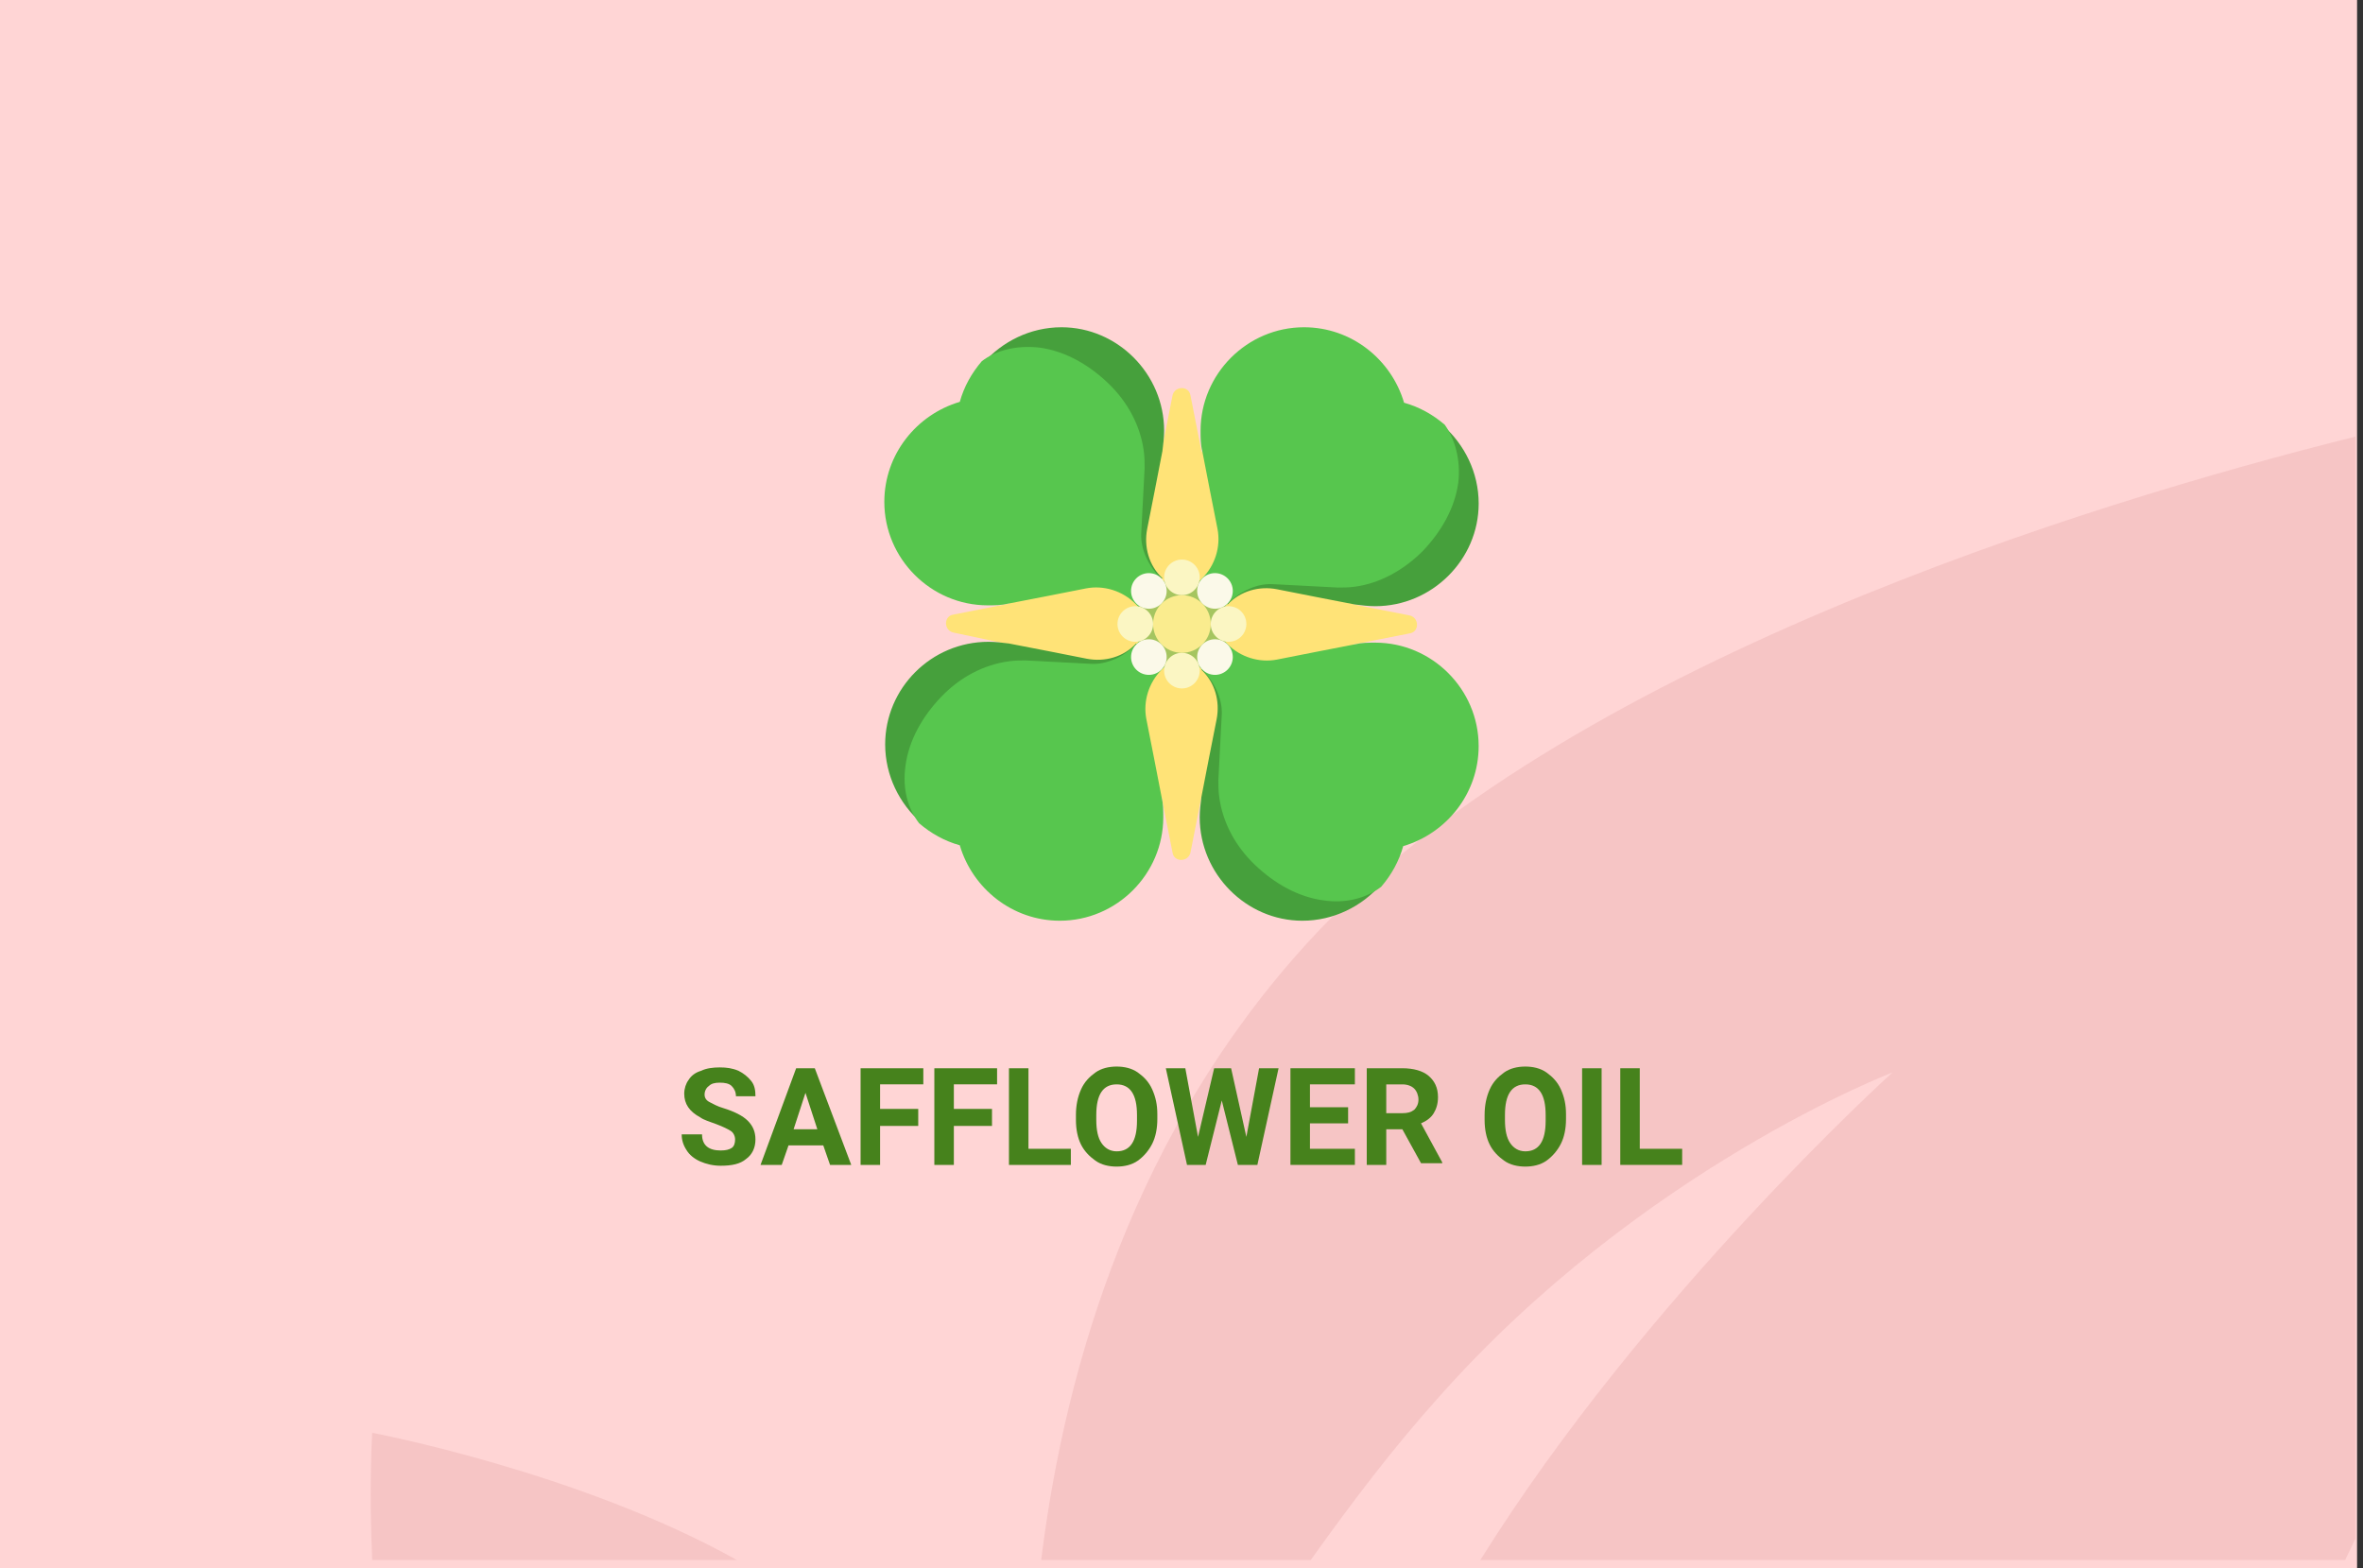 <?xml version="1.0" encoding="utf-8"?>
<!-- Generator: Adobe Illustrator 16.0.4, SVG Export Plug-In . SVG Version: 6.00 Build 0)  -->
<!DOCTYPE svg PUBLIC "-//W3C//DTD SVG 1.1//EN" "http://www.w3.org/Graphics/SVG/1.1/DTD/svg11.dtd">
<svg version="1.1" id="Слой_1" xmlns="http://www.w3.org/2000/svg" xmlns:xlink="http://www.w3.org/1999/xlink" x="0px" y="0px"
	 width="278.7px" height="185px" viewBox="0 0 278.7 185" enable-background="new 0 0 278.7 185" xml:space="preserve">
<rect x="0" y="0" width="278.7" height="185" fill="#333333" stroke="none"/>
<g id="Rectangle_756_1_" enable-background="new    ">
	<g id="Rectangle_756">
		<g>
			<rect fill="#FFD5D5" width="278" height="185"/>
		</g>
	</g>
</g>
<g id="Rectangle_757_copy_1_" enable-background="new    ">
	<g id="Rectangle_757_copy">
		<g>
			<path fill="#F6C5C5" d="M43.9,184h43c-18.6-10.4-43-15-43-15S43.5,175.2,43.9,184z M154.299,111.1
				C134,133.3,125.7,160.6,122.8,184h31.8c4.699-6.6,9.699-13.2,15-19.1c24-27.101,53.6-38.4,53.6-38.4S194,152.9,174.6,184h102
				c0.4-0.8,0.8-1.7,1.199-2.5v-130C246.1,59.4,184.1,78.5,154.299,111.1z"/>
		</g>
	</g>
</g>
<g>
	<path fill="#46821C" d="M86.7,134.4c0-0.4-0.2-0.801-0.5-1c-0.3-0.2-0.9-0.5-1.7-0.801c-0.8-0.3-1.5-0.5-1.9-0.8
		c-1.3-0.7-1.9-1.6-1.9-2.8c0-0.6,0.2-1.2,0.5-1.6c0.3-0.5,0.8-0.9,1.5-1.101c0.6-0.3,1.4-0.399,2.2-0.399c0.8,0,1.5,0.1,2.2,0.399
		c0.6,0.3,1.1,0.7,1.5,1.2s0.5,1.1,0.5,1.8h-2.3c0-0.5-0.2-0.899-0.5-1.2c-0.3-0.3-0.8-0.399-1.4-0.399s-1,0.1-1.3,0.399
		c-0.3,0.2-0.5,0.601-0.5,1c0,0.4,0.2,0.7,0.6,0.9c0.4,0.2,0.9,0.5,1.6,0.7c1.3,0.399,2.3,0.899,2.9,1.5c0.6,0.6,0.9,1.3,0.9,2.2
		c0,1-0.4,1.8-1.1,2.3c-0.7,0.6-1.7,0.8-3,0.8c-0.9,0-1.7-0.2-2.4-0.5c-0.7-0.3-1.3-0.8-1.6-1.3c-0.4-0.601-0.6-1.2-0.6-1.9h2.4
		c0,1.3,0.8,1.9,2.2,1.9c0.6,0,1-0.101,1.3-0.3C86.6,135.2,86.7,134.8,86.7,134.4z"/>
	<path fill="#46821C" d="M97.1,135.1H93l-0.8,2.301h-2.5l4.2-11.4h2.2l4.3,11.4h-2.5L97.1,135.1z M93.6,133.2h2.8l-1.4-4.3
		L93.6,133.2z"/>
	<path fill="#46821C" d="M108.3,132.8h-4.5v4.601h-2.3V126h7.4v1.9h-5.1v2.899h4.5V132.8z"/>
	<path fill="#46821C" d="M117,132.8h-4.5v4.601h-2.3V126h7.4v1.9h-5.1v2.899h4.5V132.8z"/>
	<path fill="#46821C" d="M121.3,135.5h5v1.9H119V126h2.3V135.5z"/>
	<path fill="#46821C" d="M136.5,132c0,1.1-0.2,2.1-0.6,2.9c-0.4,0.8-1,1.5-1.7,2c-0.7,0.5-1.6,0.699-2.5,0.699
		c-0.9,0-1.8-0.199-2.5-0.699c-0.7-0.5-1.3-1.101-1.7-1.9s-0.6-1.8-0.6-2.9v-0.6c0-1.1,0.2-2.1,0.6-3s1-1.5,1.7-2
		c0.7-0.5,1.6-0.7,2.5-0.7c0.9,0,1.8,0.2,2.5,0.7c0.7,0.5,1.3,1.1,1.7,2s0.6,1.8,0.6,2.9V132z M134.1,131.5c0-1.2-0.2-2.1-0.6-2.7
		c-0.4-0.6-1-0.899-1.8-0.899c-0.8,0-1.4,0.3-1.8,0.899c-0.4,0.601-0.6,1.5-0.6,2.7v0.6c0,1.2,0.2,2.101,0.6,2.7
		c0.4,0.601,1,1,1.8,1c0.8,0,1.4-0.3,1.8-0.899c0.4-0.601,0.6-1.5,0.6-2.7V131.5z"/>
	<path fill="#46821C" d="M147,134.1l1.5-8.1h2.299l-2.5,11.4H146l-1.9-7.601l-1.9,7.601H140l-2.5-11.4h2.3l1.5,8.1l1.9-8.1h2
		L147,134.1z"/>
	<path fill="#46821C" d="M159,132.5h-4.5v3h5.299v1.9h-7.6V126h7.6v1.9H154.5v2.699h4.5V132.5z"/>
	<path fill="#46821C" d="M165.4,133.2H163.5v4.2H161.2V126h4.2c1.3,0,2.399,0.3,3.101,0.9c0.699,0.6,1.1,1.399,1.1,2.5
		c0,0.8-0.2,1.399-0.5,1.899c-0.301,0.5-0.801,0.9-1.5,1.2l2.5,4.6v0.101h-2.5L165.4,133.2z M163.5,131.3h1.899
		c0.601,0,1-0.1,1.399-0.399c0.301-0.301,0.5-0.7,0.5-1.2s-0.199-1-0.5-1.3c-0.299-0.301-0.799-0.5-1.399-0.5H163.5V131.3z"/>
	<path fill="#46821C" d="M184.7,132c0,1.1-0.199,2.1-0.6,2.9c-0.4,0.8-1,1.5-1.7,2s-1.601,0.699-2.5,0.699s-1.8-0.199-2.5-0.699
		s-1.3-1.101-1.7-1.9s-0.6-1.8-0.6-2.9v-0.6c0-1.1,0.199-2.1,0.6-3s1-1.5,1.7-2s1.601-0.7,2.5-0.7s1.8,0.2,2.5,0.7s1.3,1.1,1.7,2
		s0.6,1.8,0.6,2.9V132z M182.299,131.5c0-1.2-0.199-2.1-0.6-2.7c-0.4-0.6-1-0.899-1.8-0.899s-1.399,0.3-1.8,0.899
		c-0.4,0.601-0.6,1.5-0.6,2.7v0.6c0,1.2,0.199,2.101,0.6,2.7c0.4,0.601,1,1,1.8,1s1.399-0.3,1.8-0.899c0.4-0.601,0.6-1.5,0.6-2.7
		V131.5z"/>
	<path fill="#46821C" d="M188.9,137.4h-2.3V126h2.3V137.4z"/>
	<path fill="#46821C" d="M193.4,135.5h5v1.9h-7.3V126h2.3V135.5z"/>
</g>
<g>
	<path fill="#FFE377" d="M141.7,53.2l-1.3-6.6c-0.2-1.1-1.8-1.1-2.1,0l-1.3,6.6l-18,18l-6.6,1.3c-1.1,0.2-1.1,1.8,0,2.1L119,76
		l18,18l1.3,6.6c0.2,1.101,1.8,1.101,2.1,0l1.3-6.6l18-18l6.6-1.3c1.101-0.2,1.101-1.8,0-2.1l-6.6-1.3L141.7,53.2z"/>
	<path fill="#46A03C" d="M162.2,71.5c-0.8,0-1.6-0.1-2.4-0.2c-0.1,0-9.199-1.8-9.199-1.8c-2.1-0.4-4.301,0.2-5.801,1.8l-1.5-1.5
		l26.9-19.6c2.5,2.2,4.2,5.5,4.2,9.2C174.4,66,168.9,71.5,162.2,71.5z"/>
	<path fill="#57C64E" d="M172,56.9c-0.4,3-2,5.8-4.201,8.1c-2.199,2.2-5,3.8-8,4.2c-0.699,0.1-1.399,0.1-2,0.1
		c-0.1,0-7.699-0.4-7.699-0.4c-1.801-0.1-3.801,0.8-5.301,2.3l-3,3l-3-3l3-3c1.5-1.5,2.201-3.7,1.801-5.8c0,0-1.801-9.1-1.801-9.2
		c-0.199-0.8-0.199-1.6-0.199-2.4c0-6.7,5.5-12.2,12.199-12.2c5.601,0,10.301,3.8,11.801,8.9c1.8,0.5,3.4,1.4,4.8,2.6
		C171.6,51.8,172.299,54.2,172,56.9L172,56.9z"/>
	<path fill="#46A03C" d="M137.3,50.8c0,0.8-0.1,1.6-0.2,2.4c0,0.1-1.8,9.2-1.8,9.2c-0.4,2.1,0.2,4.3,1.8,5.8l-1.5,1.5L116,42.8
		c2.2-2.5,5.5-4.2,9.2-4.2C131.8,38.6,137.3,44.1,137.3,50.8z"/>
	<path fill="#57C64E" d="M122.6,41c3,0.4,5.8,2,8.1,4.2c2.3,2.2,3.8,5,4.2,8c0.1,0.7,0.1,1.4,0.1,2c0,0.1-0.4,7.7-0.4,7.7
		c-0.1,1.8,0.8,3.8,2.3,5.3l3,3l-3,3l-3-3c-1.5-1.5-3.7-2.2-5.8-1.8c0,0-9.1,1.8-9.2,1.8c-0.8,0.2-1.6,0.2-2.4,0.2
		c-6.7,0-12.2-5.5-12.2-12.2c0-5.6,3.8-10.3,8.9-11.8c0.5-1.8,1.4-3.4,2.6-4.8C117.5,41.3,119.9,40.7,122.6,41L122.6,41z"/>
	<path fill="#46A03C" d="M116.6,75.7c0.8,0,1.6,0.1,2.4,0.2c0.1,0,9.2,1.8,9.2,1.8c2.1,0.4,4.3-0.2,5.8-1.8l1.5,1.5L108.6,97
		c-2.5-2.2-4.2-5.5-4.2-9.2C104.4,81.2,109.8,75.7,116.6,75.7L116.6,75.7z"/>
	<path fill="#57C64E" d="M106.8,90.3c0.4-3,2-5.8,4.2-8.1c2.2-2.3,5-3.8,8-4.2c0.7-0.1,1.4-0.1,2-0.1c0.1,0,7.7,0.4,7.7,0.4
		c1.8,0.1,3.8-0.8,5.3-2.3l3-3l3,3l-3,3c-1.5,1.5-2.2,3.7-1.8,5.8c0,0,1.8,9.101,1.8,9.2c0.2,0.8,0.2,1.6,0.2,2.4
		c0,6.699-5.5,12.199-12.2,12.199c-5.6,0-10.3-3.8-11.8-8.899c-1.8-0.5-3.4-1.4-4.8-2.601C107.1,95.4,106.4,93.1,106.8,90.3
		L106.8,90.3z"/>
	<path fill="#46A03C" d="M141.5,96.4c0-0.801,0.1-1.601,0.199-2.4c0-0.1,1.801-9.2,1.801-9.2c0.399-2.1-0.201-4.3-1.801-5.8l1.5-1.5
		l19.6,26.9c-2.199,2.5-5.5,4.199-9.199,4.199C147,108.6,141.5,103.1,141.5,96.4z"/>
	<path fill="#57C64E" d="M156.1,106.2c-3-0.4-5.801-2-8.1-4.2c-2.301-2.2-3.801-5-4.201-8c-0.1-0.7-0.1-1.4-0.1-2
		c0-0.1,0.4-7.7,0.4-7.7c0.1-1.8-0.801-3.8-2.301-5.3l-3-3l3-3l3,3c1.5,1.5,3.701,2.2,5.801,1.8c0,0,9.1-1.8,9.199-1.8
		c0.801-0.2,1.601-0.2,2.4-0.2c6.7,0,12.2,5.5,12.2,12.2c0,5.6-3.8,10.3-8.899,11.8c-0.5,1.8-1.4,3.4-2.601,4.8
		C161.2,105.9,158.799,106.6,156.1,106.2L156.1,106.2z"/>
	<circle fill="#A5C560" cx="139.4" cy="73.6" r="5.5"/>
	<circle fill="#FBF6C3" cx="139.4" cy="68.1" r="2.1"/>
	<circle fill="#FAEC8E" cx="139.4" cy="73.6" r="3.4"/>
	<circle fill="#FBF9E9" cx="135.5" cy="69.7" r="2.1"/>
	<circle fill="#FBF6C3" cx="133.9" cy="73.6" r="2.1"/>
	<circle fill="#FBF9E9" cx="135.5" cy="77.5" r="2.1"/>
	<circle fill="#FBF6C3" cx="139.4" cy="79.1" r="2.1"/>
	<circle fill="#FBF9E9" cx="143.299" cy="77.5" r="2.1"/>
	<circle fill="#FBF6C3" cx="144.9" cy="73.6" r="2.1"/>
	<circle fill="#FBF9E9" cx="143.299" cy="69.7" r="2.1"/>
</g>
</svg>

